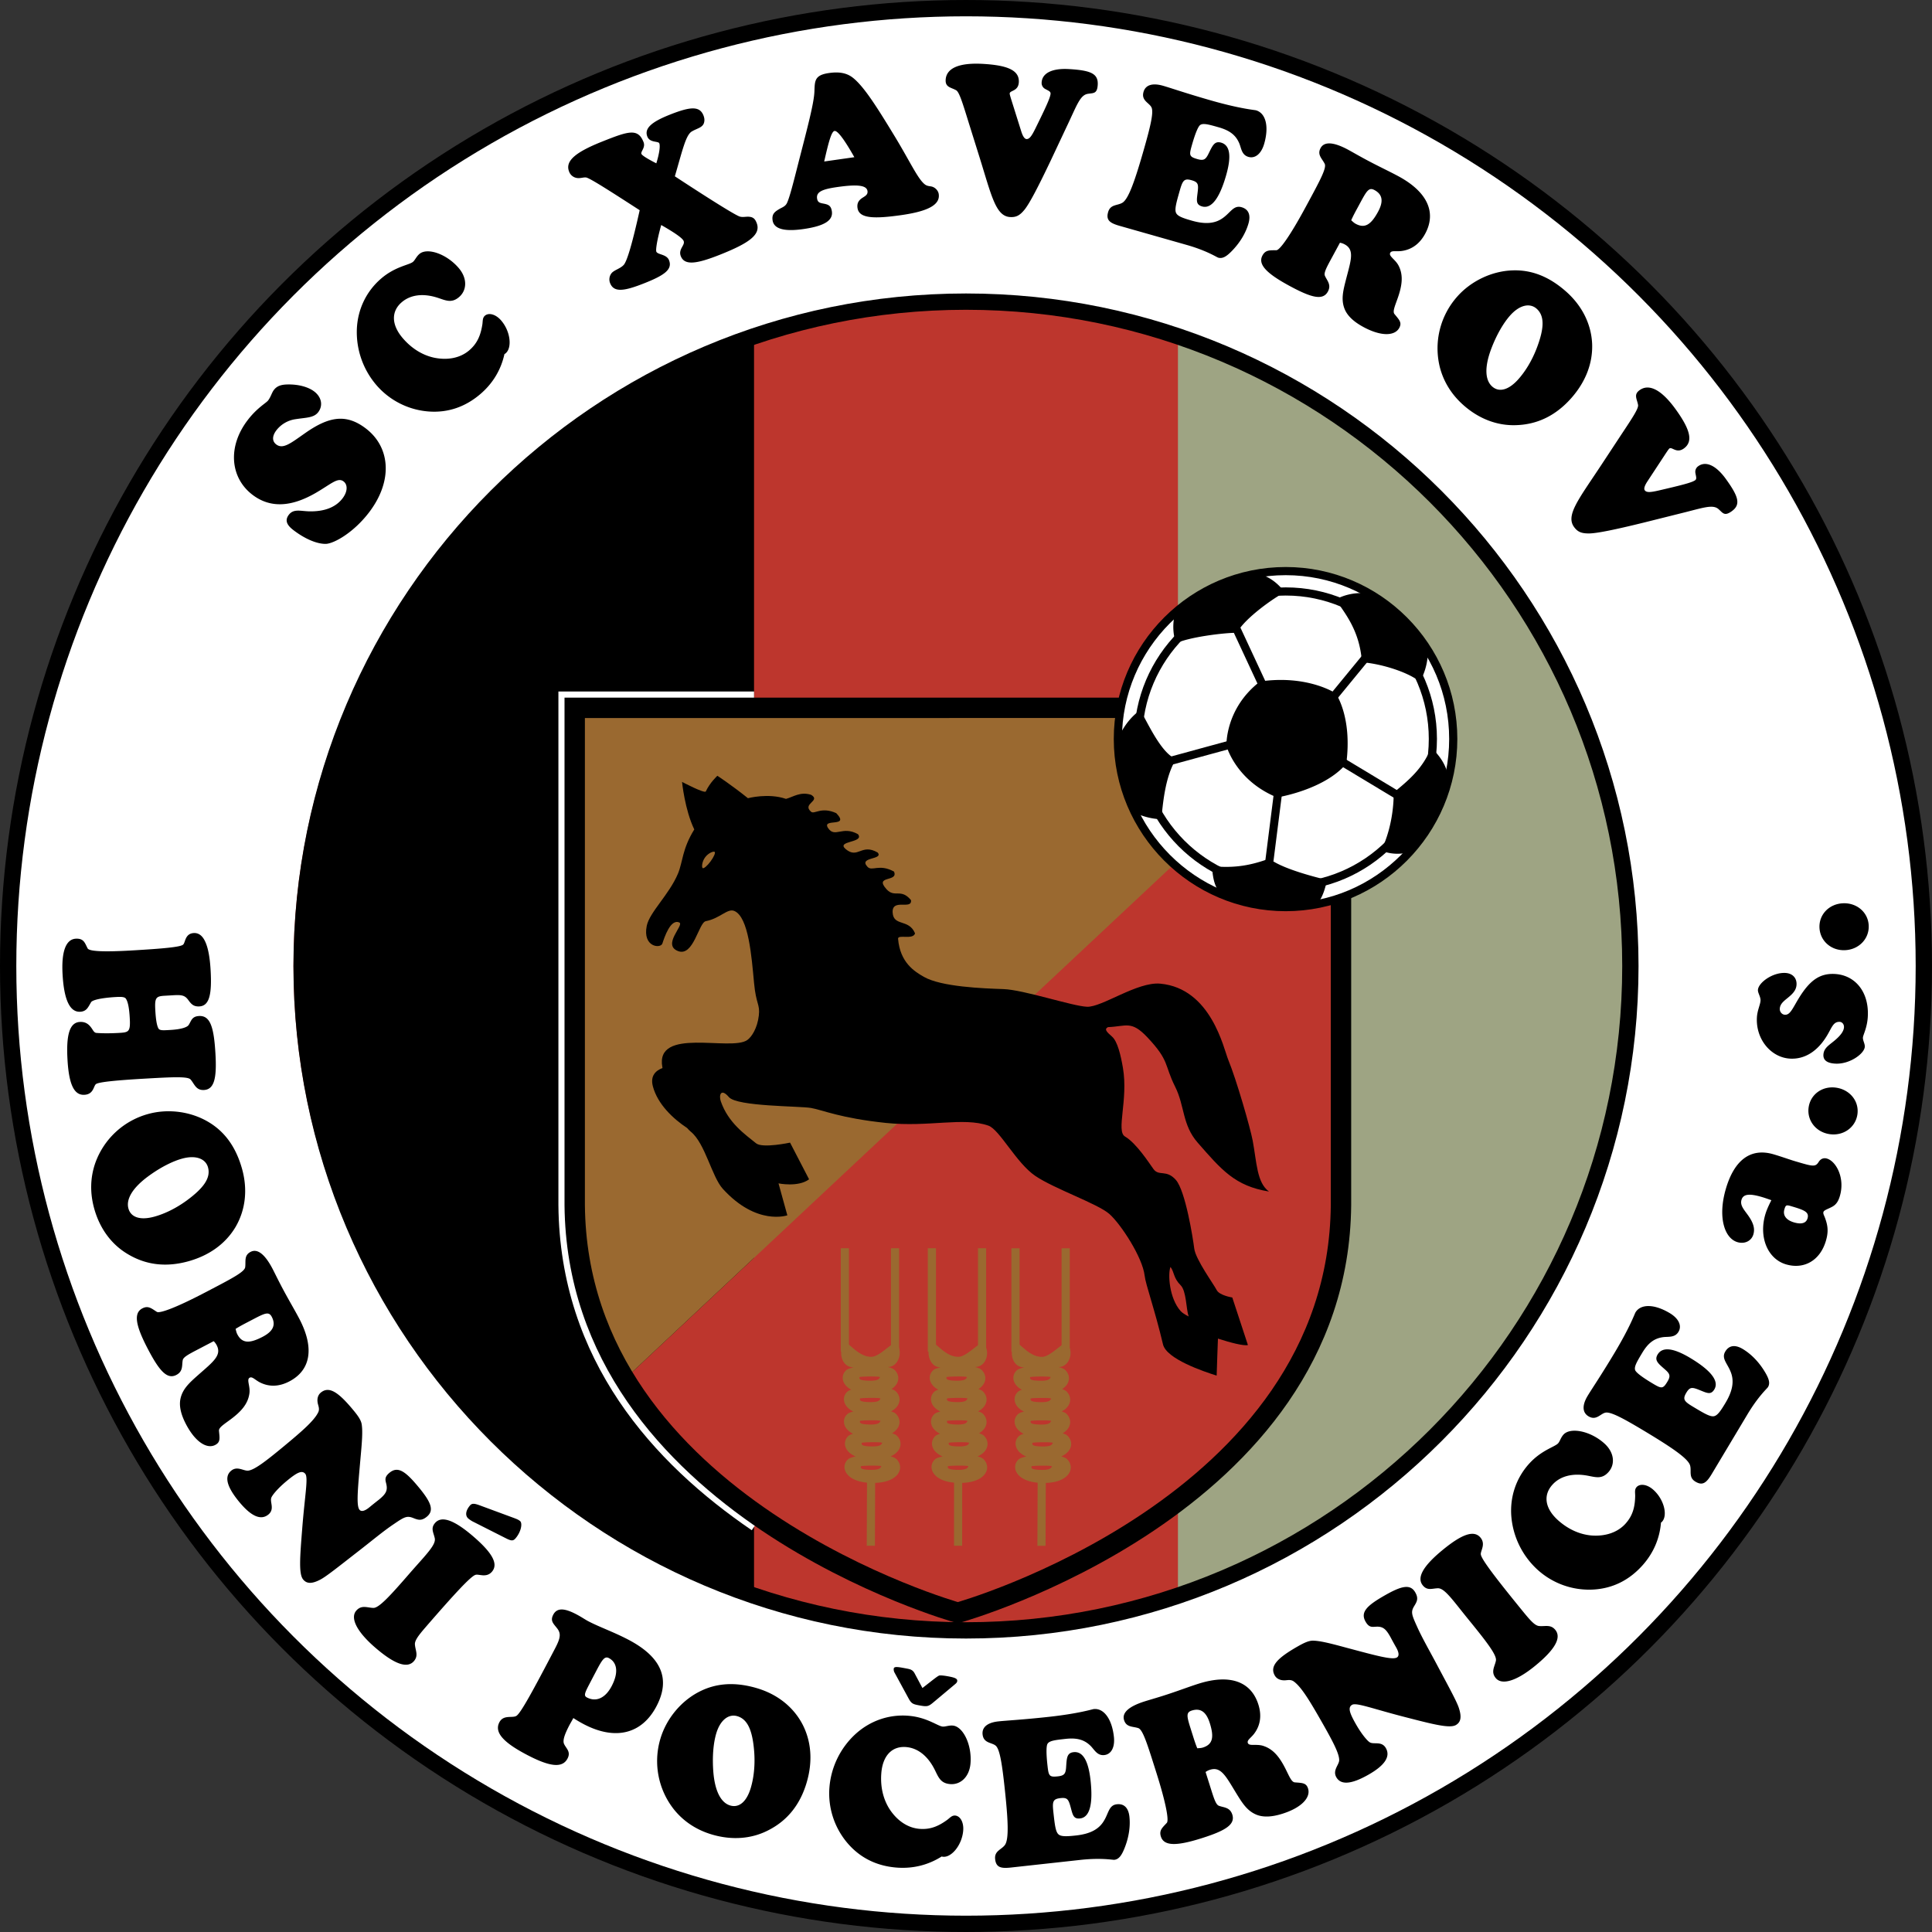 <?xml version="1.0" encoding="UTF-8"?> <svg xmlns="http://www.w3.org/2000/svg" width="2500" height="2500" viewBox="0 0 214.195 214.194"><rect x="0" y="0" width="214.195" height="214.194" fill="#333333" stroke="none"/><circle cx="107.097" cy="107.097" r="106.193" fill="#fff" stroke="#000" stroke-width="1.808"></circle><path d="M32.536 107.098c0-40.615 33.042-73.658 73.658-73.658s73.658 33.043 73.658 73.658-33.043 73.657-73.658 73.657-73.658-33.043-73.658-73.657z" fill="#bd362d"></path><path d="M33.439 107.098c0 32.399 21.036 59.959 50.159 69.792V37.305c-29.123 9.833-50.159 37.393-50.159 69.793z"></path><path d="M180.755 107.098c0-32.399-21.037-59.96-50.16-69.792V176.89c29.124-9.833 50.16-37.393 50.16-69.792z" fill="#9ea483"></path><path d="M69.257 152.893c11.509 18.821 36.937 25.907 36.937 25.907s42.176-11.749 42.478-45.188V78.475" fill="#bd362d"></path><g fill="#9a6930"><path d="M117.655 161.472c1.215-.542 1.391-1.603.701-2.292-.112-.113-.306-.202-.545-.273.969-.569 1.069-1.521.434-2.156-.111-.111-.303-.2-.538-.27 1.066-.561 1.196-1.557.538-2.215-.104-.105-.279-.189-.496-.257.903-.575.979-1.495.36-2.115-.146-.146-.418-.254-.764-.332 1.444-.009 1.724-2.161.833-2.607-.339-.169-1.706 1.437-2.611 1.473-1.413.057-2.473-1.529-2.812-1.473-.89.148-.856 2.655.818 2.644-.376.079-.67.178-.811.295-.636.529-.596 1.58.531 2.183a1.274 1.274 0 0 0-.395.189c-.653.545-.592 1.638.628 2.231-.288.072-.512.157-.628.254-.647.54-.593 1.618.595 2.215-.215.062-.387.133-.484.214-.678.565-.592 1.726.77 2.3-.379.08-.678.18-.819.296-.904.754-.452 2.562 2.562 2.636 3.012.076 3.765-1.656 2.786-2.636-.13-.13-.362-.228-.653-.304zm-1.126-6.416c-.08.156-.127.418-1.196.396-1.017-.021-1.129-.169-1.063-.396.022-.078 2.259-.114 2.259 0 .014-.029 0 .282 0 0zm-2.315-2.373c.023-.078 2.259-.113 2.259 0 .014-.028 0 .283 0 0-.079.156-.127.418-1.197.395-1.016-.02-1.129-.169-1.062-.395zm.056 4.858c.023-.078 2.26-.113 2.26 0 .014-.028 0 .283 0 0-.08.156-.127.418-1.196.395-1.018-.021-1.13-.169-1.064-.395zm2.352 5.025c-.08.157-.127.418-1.196.396-1.017-.021-1.13-.169-1.063-.396.022-.077 2.259-.112 2.259 0 .014-.028 0 .283 0 0zm.099-2.596c-.08.156-.126.418-1.196.396-1.017-.021-1.13-.169-1.063-.396.022-.078 2.259-.113 2.259 0 .014-.029 0 .282 0 0zM108.385 161.467c1.215-.541 1.391-1.604.701-2.293-.112-.112-.306-.2-.545-.272.97-.57 1.07-1.521.434-2.157-.111-.111-.301-.199-.538-.271 1.067-.56 1.196-1.557.538-2.215-.105-.104-.28-.189-.496-.258.903-.574.98-1.494.36-2.115-.146-.145-.418-.253-.764-.33 1.508-.006 1.724-2.162.833-2.608-.339-.17-1.707 1.437-2.612 1.473-1.412.057-2.472-1.529-2.811-1.473-.89.148-.737 2.659.818 2.644-.377.079-.672.177-.812.294-.636.53-.596 1.58.531 2.183-.176.057-.312.12-.395.189-.653.545-.592 1.638.628 2.232-.288.071-.511.156-.628.253-.647.54-.593 1.619.596 2.215-.216.064-.389.135-.484.214-.68.566-.592 1.727.769 2.302-.379.079-.678.178-.818.295-.903.753-.452 2.561 2.561 2.637 3.012.075 3.766-1.658 2.786-2.637-.13-.126-.361-.227-.652-.302zm-1.127-6.417c-.079.157-.126.418-1.196.396-1.017-.021-1.13-.169-1.063-.396.023-.076 2.259-.112 2.259 0 .014-.028 0 .283 0 0zm-2.315-2.372c.023-.077 2.26-.113 2.26 0 .014-.028 0 .283 0 0-.08.157-.127.418-1.196.396-1.017-.022-1.13-.17-1.064-.396zm.056 4.857c.023-.076 2.259-.112 2.259 0 .014-.027 0 .283 0 0-.079.157-.126.418-1.196.396-1.016-.021-1.129-.169-1.063-.396zm2.352 5.027c-.079.156-.126.417-1.196.396-1.017-.022-1.13-.169-1.063-.396.022-.078 2.259-.113 2.259 0 .014-.029 0 .282 0 0zm.099-2.598c-.079.157-.126.418-1.196.396-1.017-.021-1.13-.169-1.063-.396.022-.076 2.259-.112 2.259 0 .014-.027 0 .283 0 0zM98.737 161.467c1.215-.541 1.39-1.604.7-2.293-.112-.112-.306-.2-.546-.272.97-.57 1.071-1.521.435-2.157-.111-.111-.302-.199-.538-.271 1.067-.56 1.196-1.557.538-2.215-.105-.104-.28-.189-.496-.258.902-.574.98-1.494.36-2.115-.146-.145-.418-.253-.764-.33 1.384-.006 1.724-2.162.833-2.608-.339-.17-1.707 1.437-2.611 1.473-1.413.057-2.473-1.529-2.812-1.473-.891.148-.86 2.659.818 2.644-.376.079-.671.177-.812.294-.636.53-.596 1.58.531 2.183-.175.057-.312.12-.395.189-.654.545-.592 1.638.627 2.232-.287.071-.511.156-.627.253-.647.54-.593 1.619.595 2.215-.216.064-.388.135-.483.214-.68.566-.592 1.727.77 2.302-.381.079-.679.178-.819.295-.904.753-.452 2.561 2.561 2.637 3.012.075 3.766-1.658 2.786-2.637-.129-.126-.361-.227-.651-.302zm-1.127-6.417c-.079.157-.126.418-1.196.396-1.017-.021-1.13-.169-1.063-.396.022-.076 2.259-.112 2.259 0 .014-.028 0 .283 0 0zm-2.315-2.372c.023-.077 2.259-.113 2.259 0 .014-.028 0 .283 0 0-.079.157-.126.418-1.196.396-1.016-.022-1.129-.17-1.063-.396zm.056 4.857c.022-.076 2.259-.112 2.259 0 .014-.027 0 .283 0 0-.079.157-.126.418-1.196.396-1.017-.021-1.13-.169-1.063-.396zm2.352 5.027c-.079.156-.126.417-1.196.396-1.017-.022-1.13-.169-1.063-.396.022-.078 2.259-.113 2.259 0 .015-.029 0 .282 0 0zm.099-2.598c-.079.157-.126.418-1.196.396-1.017-.021-1.129-.169-1.063-.396.022-.076 2.259-.112 2.259 0 .015-.027 0 .283 0 0z"></path></g><g fill="none" stroke="#9a6930" stroke-width=".904"><path d="M112.584 149.857V138.39M118.148 149.859v-11.467M115.466 171.378l.028-7.512"></path><g><path d="M103.315 149.853v-11.467M108.879 149.854v-11.467M106.221 171.374l.003-7.513"></path></g><g><path d="M93.667 149.853v-11.467M99.23 149.854v-11.467M96.547 171.374l.029-7.513"></path></g></g><path d="M148.671 78.475l-84.955.003v55.13c.068 7.475 2.228 13.866 5.541 19.285" fill="#9a6930"></path><path d="M134.888 143.022c-.301-.602-2.334-3.389-2.485-4.595-.15-1.204-.979-6.4-2.033-7.606-1.054-1.206-1.882-.376-2.485-1.206-.477-.655-1.882-2.862-3.163-3.616-1.01-.593.377-4.066-.226-7.606-.24-1.409-.602-2.937-1.205-3.465-.603-.526-.904-.828-.452-1.054 2.034-.076 2.574-.772 4.368 1.13 2.485 2.636 1.842 3.006 3.088 5.499 1.055 2.107.767 4.211 2.486 6.175 2.636 3.013 4.141 4.82 7.908 5.422-1.356-.978-1.356-3.237-1.808-5.648-.268-1.423-1.808-6.778-2.711-8.962-.504-1.218-1.883-7.908-7.532-8.436-2.554-.238-6.477 2.637-8.133 2.561-1.658-.076-7.004-1.883-9.264-1.958-2.26-.076-6.872-.247-8.812-1.356-1.055-.603-2.636-1.582-2.863-4.218-.045-.53 1.657.151 1.883-.602-.678-1.657-2.409-.727-2.486-2.335-.075-1.582 2.185-.226 2.034-1.355-1.13-1.356-1.801-.198-2.711-1.205-1.431-1.582 1.355-.753.829-1.958-1.657-.904-2.429.018-2.938-.527-1.054-1.129 1.808-.753 1.13-1.582-1.807-1.055-2.184.753-3.54-.377-1.148-.957 2.109-.678 1.356-1.656-1.732-.979-2.561.452-3.313-.678-.771-1.156 2.485 0 .903-1.657-1.658-.753-2.425.159-2.787-.151-1.054-.904 1.129-1.205 0-1.883-1.205-.376-1.958.226-2.786.452-1.958-.678-4.218-.076-4.218-.076-1.883-1.506-3.39-2.485-3.39-2.485s-.828.753-1.28 1.732c-.127.273-2.636-1.055-2.636-1.055s.301 3.088 1.356 5.272c-1.356 2.184-1.266 3.604-1.808 4.896-.979 2.335-3.164 4.293-3.464 5.8-.473 2.364 1.54 2.533 1.732 1.958.226-.678.904-2.787 1.883-2.335.58.268-1.939 2.464-.151 3.163 1.732.678 2.291-3.162 3.088-3.314 1.582-.301 2.402-1.456 3.163-1.129 1.582.678 1.91 5.055 2.184 7.983.226 2.411.678 2.334.528 3.616-.166 1.409-.801 2.375-1.281 2.711-1.834 1.283-10.242-1.507-9.414 3.012l.018.09c-.713.266-1.384.828-1.072 2.019.52 1.988 2.258 3.616 3.797 4.629.137.156.276.301.419.417 1.581 1.28 2.32 4.983 3.54 6.327 3.766 4.141 7.155 2.937 7.155 2.937l-.979-3.541s2.184.452 3.389-.451l-2.109-4.067s-3.052.656-3.766.076c-1.205-.98-3.087-2.259-3.916-4.669-.221-.646 0-1.507.904-.452.904 1.054 7.833.978 9.113 1.204 1.281.226 3.239 1.129 8.285 1.657 4.757.497 8.586-.678 11.372.302 1.241.436 3.088 4.141 5.197 5.572 2.109 1.432 6.929 3.087 8.209 4.217 1.28 1.13 3.69 4.821 3.916 6.854.108.976 1.129 3.765 2.033 7.606.383 1.628 4.519 3.013 5.95 3.465 0 0 .139-4.318.149-4.103 1.418.464 2.888.83 3.316.713l-1.733-5.273c.001.003-1.429-.222-1.731-.825zM78.779 95.499c-.367.497-.76.829-.878.742-.118-.087-.091-.697.275-1.194.368-.497.935-.693 1.053-.606.118.087-.083.561-.45 1.058zm52.118 49.858c-1.281-1.431-1.432-4.143-1.13-4.896.452.604.301 1.206 1.13 2.034.641.642.602 2.637.884 3.458-.385-.198-.708-.4-.884-.596z"></path><path d="M83.599 169.277c-10.774-7.348-21.085-18.627-21.238-35.66V77.119h21.238" fill="none" stroke="#fff" stroke-width=".904"></path><path d="M63.716 78.475v55.13c.302 33.439 42.478 45.191 42.478 45.191s42.176-11.749 42.478-45.188V78.472l-84.956.003z" fill="none" stroke="#000" stroke-width="2.259"></path><path d="M142.542 63.315c10.229 0 18.575 8.346 18.575 18.609 0 10.265-8.346 18.646-18.575 18.646-10.264 0-18.609-8.381-18.609-18.646 0-10.263 8.346-18.609 18.609-18.609z" fill="#fff" stroke="#000" stroke-width=".904"></path><g fill="none" stroke="#000" stroke-width=".904"><path d="M142.542 65.573c8.998 0 16.316 7.335 16.316 16.351 0 9.037-7.319 16.387-16.316 16.387-9.016 0-16.352-7.351-16.352-16.387.001-9.015 7.336-16.351 16.352-16.351zM136.328 82.564l-6.499 1.776M148.83 84.482l6.25 3.765M136.967 69.459l3.09 6.642M151.528 72.762l-4.227 5.15M141.726 87.607l-.994 7.85"></path></g><path d="M130.288 67.915c2.344-2.06 5.586-3.71 8.818-4.349 2.108.226 3.328 2.112 3.328 2.112-.995.461-4.439 2.84-5.292 4.475-1.527 0-5.398.497-6.748 1.171.001.001-.627-1.431-.106-3.409zM135.319 99.057c-1.033-1.073-.842-3.018-1.019-3.037 2.65.276 4.475-.119 6.429-.829 1.563 1.278 6.384 2.36 6.384 2.36s-.341 2.067-1.2 2.718c-1.101.213-2.272.32-3.41.32a18.03 18.03 0 0 1-7.6-1.67l.416.138zM160.583 86.241a18.328 18.328 0 0 1-4.369 8.24s-1.518.492-3.077-.191c1.505-3.137 1.372-6.415 1.372-6.415 1.492-1.243 3.318-2.67 4.199-5.129-.099.275 1.562 1.305 1.875 3.495zM125.778 90.077a18.18 18.18 0 0 1-1.883-8.062c1.014-2.388 2.515-3.267 2.515-3.267.683 1.03 2.279 4.794 3.984 5.398-1.279 2.025-1.472 5.186-1.649 6.676 0 0-1.426.027-2.967-.745zM151.739 65.82s-1.788-.372-3.659.639c.967 1.475 2.673 3.396 2.913 6.961 2.144.166 5.101 1.083 6.435 2.167 1.034-1.929.853-3.507.853-3.507-1.527-2.166-4.233-4.91-6.542-6.26zM148.081 76.865s-3.1-2.078-8.381-1.313c-3.908 3.001-3.729 7.138-3.729 7.138s1.027 3.847 5.611 5.718c0 0 5.207-.817 7.672-3.729.697-5.222-1.173-7.814-1.173-7.814z"></path><path d="M33.439 107.098c0-40.615 33.042-73.658 73.658-73.658 40.615 0 73.658 33.043 73.658 73.658s-33.043 73.657-73.658 73.657c-40.616 0-73.658-33.043-73.658-73.657z" fill="none" stroke="#000" stroke-width="1.808"></path><g><path d="M9.717 105.146c.176.331 1.788.407 4.862.229 3.517-.203 5.428-.377 5.725-.65.256-.228.197-1.224 1.177-1.281 1.091-.063 1.706 1.305 1.867 4.083.156 2.693-.126 3.985-1.24 4.05-.623.035-.884-.226-1.223-.696-.413-.572-.772-.593-1.796-.535l-.869.052c-.957.055-1.079.254-.999 1.653.057.975.162 1.628.337 1.958.125.228.438.23 1.061.194l.29-.016c1.113-.065 1.815-.275 2.001-.542.289-.421.324-.956 1.148-1.002 1.269-.074 1.66 1.265 1.83 4.213.154 2.671-.131 3.921-1.267 3.988-.913.053-1.066-.683-1.497-1.169-.31-.344-1.959-.27-5.098-.088-3.295.19-5.115.381-5.394.609-.277.229-.247 1.121-1.271 1.181-1.157.067-1.721-1.178-1.876-3.871-.161-2.777.229-4.14 1.364-4.206.557-.032.949.179 1.291.67.193.266.274.495.522.544.135.013 1.033.089 2.546.001 1.068-.062 1.268-.115 1.177-1.664-.061-1.061-.19-1.754-.412-2.104-.125-.226-.505-.248-1.128-.21-1.67.096-2.594.341-2.738.562-.327.529-.477 1.027-1.211 1.07-1.136.065-1.795-1.279-1.958-4.12-.15-2.587.376-3.916 1.467-3.979.912-.05 1.012.519 1.312 1.076zM20.178 128.457c1.525-.424 2.615 0 2.882.961.325 1.167-.473 2.292-2.356 3.676-1.27.926-2.523 1.496-3.576 1.788-1.568.437-2.614.088-2.888-.895-.284-1.022.436-2.26 2.122-3.521 1.419-1.056 2.784-1.722 3.816-2.009zm-3.762-4.95a8.642 8.642 0 0 0-5.889 5.54c-.517 1.555-.562 3.221-.084 4.939.62 2.231 1.919 3.986 3.72 5.05 2.029 1.222 4.276 1.478 6.726.797 2.342-.652 4.129-1.965 5.218-3.789 1.1-1.871 1.375-4.131.732-6.443-.667-2.394-1.889-4.125-3.744-5.218-1.97-1.172-4.488-1.486-6.679-.876zM26.122 147.326c.455-.284.85-.49 1.206-.677l.889-.464c1.227-.64 1.611-.769 1.917-.186.471.904.134 1.608-1.013 2.206-1.442.753-2.272.755-2.812-.281-.079-.151-.129-.341-.187-.598zm-2.433 1.366c.148.138.257.298.335.449.58 1.11-.38 1.827-1.982 3.238-.98.871-1.761 1.542-2.021 2.636-.189.793.006 1.746.596 2.875 1.042 1.995 2.333 2.783 3.243 2.308.593-.31.495-.738.418-1.56-.039-.364.515-.701 1.276-1.266 1.197-.888 1.92-1.721 2.09-2.84.14-.84-.352-1.589.043-1.795.276-.145.571.228 1.094.507 1.036.537 2.151.507 3.298-.093 2.353-1.228 2.812-3.672 1.112-6.929-.541-1.036-1.259-2.218-2.006-3.648-.433-.829-.737-1.461-.962-1.895-.866-1.655-1.693-2.279-2.444-1.886-.751.393-.506 1.055-.597 1.702-.069.492-1.345 1.182-3.777 2.451l-.731.382c-3.183 1.661-4.981 2.312-5.287 2.113-.601-.382-.956-.724-1.608-.383-1.008.527-.725 1.937.603 4.479 1.278 2.447 2.144 3.432 3.172 2.896.771-.402.595-1.078.705-1.637.059-.32.583-.616 1.513-1.102l1.917-1.002zM35.294 156.548c.17-.389-.035-.742-.077-1.039-.082-.484.058-.874.35-1.116.928-.768 1.984-.016 3.622 1.965.488.589.819 1.059.905 1.513.137.795.035 2.037-.121 3.737-.302 3.448-.494 5.316-.115 5.774.203.245.586.147 1.102-.278.603-.498.977-.78 1.08-.865.739-.612.953-.982.791-1.703-.103-.438-.25-.758.351-1.255.945-.782 1.797-.137 3.246 1.614 1.354 1.637 1.74 2.558.897 3.255-.602.497-.973.363-1.535.138-.68-.263-.962-.113-2.108.67-1.212.81-2.487 1.892-3.987 3.051-2.22 1.726-3.574 2.818-4.231 3.142-.875.447-1.448.454-1.854-.038-.501-.605-.357-2.461-.105-5.619.288-3.71.692-5.671.34-6.097-.366-.441-.945-.127-2.045.782-1.082.896-1.669 1.656-1.729 1.899-.15.481.394 1.244-.31 1.828-.825.682-1.9.221-3.228-1.382-1.381-1.669-1.693-2.816-.903-3.471.67-.554 1.359.034 1.875-.007.69-.075 1.899-.992 3.859-2.613 2.111-1.746 3.493-2.944 3.93-3.885zM51.921 168.355c-.401-.348-.259-.933.193-1.456.263-.303.607-.182 1.329.088l3.556 1.314c.251.099.471.171.663.337.289.25.103 1.211-.511 1.918-.248.286-.448.291-1 .019l-3.595-1.818a2.896 2.896 0 0 1-.635-.402zm-10.529 9.909c.602.02 1.804-1.27 3.979-3.781.628-.723 1.17-1.317 1.609-1.822.848-.977 1.31-1.609 1.226-2.095-.123-.637-.499-1.111.027-1.718.73-.843 2.14-.329 4.29 1.535 2.054 1.781 2.758 3.011 2.014 3.871-.613.708-1.437.23-1.816.344-.517.142-2.319 2.092-5.503 5.765-.803.926-1.253 1.511-1.217 1.955.046.66.427 1.226-.114 1.849-.73.844-2.155.346-4.321-1.532-2.085-1.808-2.74-3.291-2.069-4.065.584-.674 1.232-.32 1.895-.306zM65.801 185.83l.29-.552c.651-1.245.937-1.7 1.407-1.455.922.483 1.111 1.588.316 3.11-.713 1.363-1.746 1.779-2.743 1.258-.357-.187-.271-.445.256-1.453l.474-.908zm-2.236 4.644c.394.256.778.482 1.155.68 3.539 1.85 6.465 1.065 8.067-1.998 1.581-3.024.549-5.45-3.14-7.379-1.619-.846-3.181-1.387-4.424-2.036-.339-.177-.759-.474-1.342-.778-1.336-.699-2.142-.718-2.544.054-.382.731.067 1.017.487 1.588.401.562.266 1.095-.281 2.144-2.449 4.683-3.82 7.212-4.3 7.489-.452.268-1.424-.166-1.878.704-.589 1.126.452 2.25 3.088 3.627 2.484 1.3 3.897 1.485 4.465.397.403-.77-.16-1.115-.39-1.638-.158-.385.068-1.046.605-2.074.124-.236.277-.483.432-.78zM79.4 192.207c.445-1.52 1.381-2.221 2.339-1.94 1.163.339 1.696 1.613 1.876 3.942.117 1.567-.063 2.934-.37 3.982-.458 1.562-1.307 2.267-2.285 1.979-1.019-.298-1.688-1.564-1.87-3.662-.146-1.762.01-3.273.31-4.301zm-6.189.579a8.641 8.641 0 0 0 1.594 7.928c1.048 1.258 2.438 2.178 4.15 2.68 2.222.651 4.398.476 6.252-.492 2.109-1.078 3.513-2.851 4.229-5.291.684-2.332.513-4.544-.461-6.433-1.007-1.922-2.781-3.348-5.083-4.023-2.385-.699-4.501-.575-6.41.422-2.036 1.054-3.631 3.027-4.271 5.209zM99.385 207.051c-2.201-.177-4.025-1.082-5.409-2.692a8.497 8.497 0 0 1-2.017-6.224 9.022 9.022 0 0 1 2.855-5.857c1.633-1.502 3.736-2.229 5.896-2.057 2.074.167 3.252 1.155 3.803 1.199.297.024.673-.148 1.116-.112 1.123.089 2.135 2.095 1.968 4.185-.121 1.511-1.108 2.395-2.252 2.304-1.122-.091-1.318-.822-1.761-1.685-.775-1.495-1.881-2.321-3.129-2.421-1.546-.124-2.59.935-2.746 2.891-.119 1.489.198 2.857.897 3.964.854 1.321 2.048 2.11 3.339 2.213 1.186.095 2.089-.28 3.084-1.007.295-.222.508-.496.869-.467.55.044.964.727.89 1.66-.128 1.6-1.283 2.984-2.214 2.91a.448.448 0 0 1-.167-.036c-1.505.954-3.201 1.377-5.022 1.232zM112.098 207.045c-1.119.124-1.667.003-1.769-.926-.1-.909.676-1.04 1.069-1.554.485-.637.375-2.801-.042-6.592-.282-2.571-.531-4.047-.957-4.427-.426-.379-1.353-.256-1.462-1.253-.085-.775.497-1.311 1.742-1.447.845-.094 2.735-.189 5.627-.507 3.315-.366 4.779-.84 4.949-.859 1.097-.121 2.018 1.057 2.24 3.074.131 1.197-.321 1.942-1.06 2.024-.823.09-1.118-.64-1.57-1.062-.716-.683-1.547-.861-2.73-.732-1.118.123-1.773.195-1.992.534-.148.217-.166 1.027-.014 2.401.129 1.175.188 1.325 1.16 1.219.696-.077.844-.295.902-.93.077-1.04.052-1.665.833-1.751 1.013-.111 1.639.919 1.881 3.114.295 2.681-.104 4.116-1.159 4.233-.718.079-.809-.36-1.025-1.167-.253-.937-.365-1.17-1.146-1.086-.865.096-.918.394-.786 1.591.144 1.308.231 2.106.543 2.408.287.282.904.259 1.959.144 1.521-.167 2.535-.66 3.11-1.643.524-.866.538-1.72 1.424-1.817.781-.086 1.28.376 1.391 1.374.111 1.019-.039 2.18-.486 3.351-.365.959-.683 1.376-1.189 1.432-.189.021-1.437-.247-3.801.014l-7.642.84zM132.737 193.825c-.203-.499-.337-.924-.458-1.306l-.302-.957c-.417-1.318-.477-1.72.15-1.918.972-.309 1.605.147 1.996 1.38.491 1.553.349 2.369-.765 2.721-.163.051-.358.067-.621.08zm.922 2.631a1.65 1.65 0 0 1 .5-.25c1.195-.377 1.733.691 2.844 2.514.688 1.117 1.213 2.003 2.245 2.448.749.324 1.72.298 2.935-.087 2.147-.678 3.146-1.813 2.837-2.792-.201-.638-.64-.615-1.463-.683-.365-.026-.6-.63-1.024-1.477-.667-1.333-1.361-2.19-2.434-2.553-.803-.284-1.626.071-1.761-.355-.094-.298.324-.524.689-.99.709-.926.873-2.03.482-3.264-.801-2.53-3.128-3.408-6.631-2.3-1.114.353-2.403.854-3.941 1.341-.892.281-1.567.471-2.031.618-1.782.564-2.539 1.271-2.284 2.079.256.809.951.682 1.571.883.473.154.931 1.53 1.757 4.146l.249.787c1.083 3.423 1.412 5.307 1.161 5.573-.48.526-.878.816-.656 1.519.343 1.084 1.78 1.05 4.514.185 2.632-.833 3.753-1.515 3.403-2.62-.262-.83-.958-.773-1.489-.979-.304-.114-.506-.681-.822-1.68l-.651-2.063zM143.406 186.395c-.354-.234-.738-.092-1.036-.102-.491-.003-.852-.208-1.04-.537-.597-1.046.326-1.958 2.558-3.231.665-.377 1.184-.624 1.646-.63.808.002 2.013.315 3.661.761 3.345.892 5.152 1.401 5.668 1.107.277-.158.248-.552-.084-1.133-.386-.678-.6-1.095-.666-1.211-.476-.833-.803-1.108-1.542-1.073-.45.026-.789.117-1.176-.562-.607-1.065.175-1.793 2.149-2.919 1.845-1.052 2.819-1.274 3.36-.325.387.678.192 1.02-.125 1.536-.377.624-.278.928.296 2.192.59 1.333 1.436 2.775 2.32 4.454 1.319 2.482 2.162 4.003 2.367 4.708.292.938.198 1.503-.354 1.82-.683.39-2.486-.071-5.554-.863-3.606-.921-5.468-1.656-5.948-1.382-.497.285-.287.909.419 2.148.697 1.221 1.344 1.929 1.573 2.03.45.231 1.294-.174 1.748.621.53.929-.108 1.909-1.917 2.941-1.882 1.073-3.065 1.184-3.573.292-.432-.754.266-1.333.314-1.848.045-.693-.65-2.042-1.91-4.25-1.36-2.384-2.302-3.952-3.154-4.544zM165.847 184.116c.123-.589-.943-1.995-3.043-4.568-.606-.743-1.098-1.378-1.521-1.896-.818-1.001-1.361-1.566-1.854-1.566-.649.011-1.18.301-1.688-.321-.705-.863.043-2.165 2.247-3.965 2.106-1.718 3.439-2.202 4.158-1.32.592.726-.019 1.455.028 1.848.052.533 1.665 2.643 4.738 6.409.776.95 1.273 1.493 1.718 1.534.658.068 1.281-.211 1.803.428.705.864-.028 2.182-2.249 3.995-2.14 1.747-3.711 2.137-4.36 1.342-.565-.693-.105-1.27.023-1.92zM182.099 173.544c-1.472 1.647-3.295 2.552-5.415 2.682a8.496 8.496 0 0 1-6.177-2.156 9.017 9.017 0 0 1-2.939-5.815c-.21-2.208.483-4.323 1.926-5.94 1.387-1.552 2.886-1.892 3.254-2.304.198-.221.288-.625.586-.957.749-.84 2.958-.435 4.521.962 1.132 1.01 1.238 2.33.474 3.186-.75.84-1.452.554-2.407.385-1.659-.286-2.986.095-3.82 1.03-1.034 1.156-.822 2.626.642 3.934 1.114.996 2.396 1.57 3.7 1.682 1.568.119 2.919-.354 3.782-1.321.792-.887 1.04-1.833 1.062-3.065.002-.369-.087-.705.152-.974.368-.413 1.162-.331 1.861.295 1.197 1.068 1.602 2.826.979 3.522a.443.443 0 0 1-.131.112c-.146 1.773-.834 3.38-2.05 4.742zM189.777 163.417c-.578.966-1.004 1.331-1.808.85-.785-.47-.419-1.167-.592-1.79-.214-.772-2.004-1.991-5.276-3.951-2.22-1.328-3.545-2.023-4.106-1.912-.56.11-1.02.923-1.882.408-.669-.401-.744-1.188-.1-2.263.436-.729 1.503-2.293 2.998-4.791 1.712-2.86 2.219-4.315 2.306-4.46.566-.948 2.061-.969 3.802.073 1.034.619 1.354 1.429.972 2.067-.424.711-1.184.504-1.793.61-.978.157-1.622.712-2.233 1.732-.578.966-.916 1.531-.779 1.91.084.249.719.752 1.906 1.462 1.014.607 1.17.65 1.671-.188.36-.601.275-.85-.195-1.28-.782-.691-1.296-1.048-.893-1.723.523-.874 1.723-.75 3.617.383 2.315 1.386 3.218 2.57 2.673 3.481-.371.62-.776.427-1.549.113-.899-.366-1.154-.418-1.557.256-.447.747-.242.969.791 1.586 1.13.677 1.818 1.089 2.247 1.024.399-.058.754-.565 1.298-1.475.786-1.312 1.006-2.419.57-3.47-.373-.941-1.045-1.467-.587-2.233.403-.674 1.073-.792 1.934-.278.88.527 1.714 1.348 2.377 2.412.544.871.684 1.375.422 1.812-.099.164-1.064.997-2.286 3.038l-3.948 6.597zM198.542 133.714c1.477.433 2.063.648 1.854 1.363-.155.529-.667.689-1.501.446-.878-.258-1.256-.79-1.066-1.442.139-.469.199-.519.713-.367zm-2.155-.654c-.325.635-.545 1.146-.671 1.575-.747 2.547.271 4.948 2.303 5.543 1.969.577 3.766-.402 4.417-2.623.298-1.019.214-1.685-.111-2.555-.09-.249-.22-.441-.167-.625.066-.225.49-.321.988-.595.444-.247.671-.623.838-1.193.579-1.978-.41-3.839-1.437-4.14-.363-.106-.701.016-.928.392-.344.541-.649.474-2.212.016l-.321-.094c-.706-.207-1.522-.512-2.464-.789-2.504-.734-4.333.589-5.282 3.83-.914 3.119-.167 5.485 1.29 5.911.812.238 1.552-.144 1.76-.856.198-.673-.011-1.309-.587-2.119-.461-.644-.908-1.106-.728-1.719.19-.651.884-.715 2.253-.313.321.094.658.214 1.059.354zM200.528 122.705c.241-1.445 1.591-2.361 3.109-2.108s2.521 1.561 2.28 3.006c-.24 1.446-1.617 2.379-3.135 2.126-1.517-.252-2.495-1.579-2.254-3.024zM207.077 112.73c-.076 1.251-.521 1.991-.541 2.308-.019.318.229.674.208 1.014-.046.763-1.682 1.963-3.285 1.868-.89-.053-1.339-.377-1.303-.993.041-.678.529-.99 1.068-1.426.774-.613 1.186-1.142 1.212-1.608.021-.339-.21-.587-.455-.602-.734-.044-.886.628-1.432 1.532-1.066 1.766-2.503 2.637-4.105 2.542-2.093-.123-3.804-2.141-3.66-4.579.047-.785.375-1.403.4-1.848.026-.424-.307-.848-.287-1.188.048-.805 1.636-1.966 3.061-1.881.779.046 1.262.565 1.218 1.307-.024.424-.224.773-.604 1.134-.568.54-1.211.843-1.252 1.521-.02.339.229.651.564.672.578.035.844-.674 1.513-1.782 1.189-1.951 2.292-2.843 4.05-2.738 2.229.133 3.793 1.992 3.63 4.747zM201.72 102.853c-.065-1.464 1.066-2.641 2.604-2.709 1.537-.068 2.79 1.003 2.854 2.468.064 1.464-1.088 2.663-2.625 2.731-1.538.067-2.769-1.027-2.833-2.49zM36.153 60.296c-.867.031-2.2-.431-3.649-1.545-.761-.584-.92-1.109-.48-1.682.53-.69 1.292-.4 2.26-.379 1.687.037 2.934-.451 3.684-1.428.595-.775.586-1.531.126-1.885-.636-.489-1.346.251-3.029 1.235-2.811 1.644-5.148 1.722-7.093.228-2.44-1.875-2.776-5.319-.499-8.283 1.035-1.347 2.028-1.871 2.248-2.157.31-.404.41-.864.643-1.167.336-.438.794-.595 1.508-.609 1.288-.028 2.351.307 2.971.783.831.638.978 1.581.436 2.289-.493.64-1.325.589-2.51.777a3.265 3.265 0 0 0-2.114 1.215c-.504.657-.493 1.229-.033 1.581.76.584 1.641-.159 3.212-1.254 2.624-1.841 4.547-2.185 6.741-.5 2.723 2.092 2.996 5.837.317 9.323-1.723 2.24-3.859 3.411-4.739 3.458zM53.263 43.682c-1.677 1.438-3.605 2.092-5.723 1.939a8.489 8.489 0 0 1-5.835-2.957 9.019 9.019 0 0 1-2.143-6.153c.085-2.217 1.053-4.222 2.697-5.631 1.58-1.355 3.112-1.493 3.531-1.853.226-.193.369-.581.708-.871.854-.733 2.989-.037 4.354 1.555.987 1.15.918 2.473.048 3.22-.855.733-1.513.357-2.437.062-1.606-.503-2.972-.301-3.923.514-1.178 1.009-1.163 2.495.114 3.984.973 1.135 2.166 1.874 3.445 2.158 1.539.325 2.94.035 3.923-.808.903-.775 1.273-1.68 1.461-2.898.05-.366.006-.71.28-.945.419-.359 1.195-.172 1.804.538 1.045 1.219 1.213 3.014.504 3.622a.443.443 0 0 1-.144.094c-.382 1.739-1.277 3.241-2.664 4.43zM65.002 19.681c-.275-.059-.681.126-1.08.045a1.097 1.097 0 0 1-.828-.703c-.478-1.202.779-2.181 3.72-3.349 2.862-1.137 3.914-1.482 4.531.072.247.622-.339 1.046-.231 1.315.065.166.618.522 1.65 1.048.368-1.202.437-1.949.33-2.219-.106-.269-1.045-.041-1.325-.746-.362-.912.473-1.628 2.487-2.428 2.23-.885 3.304-1 3.732.078.124.311.143.591.047.869-.187.506-.777.573-1.348.919-.661.407-1.023 2.086-1.868 4.965 4.171 2.734 6.562 4.209 7.133 4.438.356.146.758.01 1.093.046.449.038.658.218.839.674.51 1.286-.802 2.238-4.059 3.532-2.586 1.026-3.925 1.223-4.345.166-.312-.788.503-1.208.314-1.684-.124-.311-.95-.895-2.487-1.772-.49 1.755-.616 2.764-.542 2.951.14.352 1.136.269 1.407.953.403 1.016-.504 1.664-2.715 2.542-2.25.894-3.395 1.061-3.814.004a1.114 1.114 0 0 1 .14-1.087c.284-.377.985-.511 1.38-.956.386-.466.962-2.47 1.757-6.049-3.538-2.29-5.492-3.529-5.918-3.624zM91.376 17.904c.499-2.211.812-3.336 1.148-3.385.336-.048 1.076.928 2.195 2.909l-3.343.476zm-5.723 6.513c.135.95 1.256 1.286 3.4.98 2.271-.323 3.323-.924 3.174-1.961-.091-.641-.386-.756-.916-.861-.418-.076-.662-.131-.725-.572-.107-.751.625-1.035 2.244-1.266 2.188-.312 3.251-.215 3.346.447.066.464-.366.593-.695.842-.347.275-.474.585-.412 1.027.164 1.148 1.722 1.242 4.854.795 2.944-.419 4.322-1.134 4.152-2.327-.05-.353-.335-.695-.717-.821-.247-.077-.542-.035-.832-.264-.774-.61-1.621-2.494-3.277-5.232-1.99-3.275-3.405-5.529-4.644-6.546-.704-.576-1.562-.724-2.697-.562-1.62.23-1.57.877-1.617 2.055-.052 1.291-.736 3.866-1.772 7.888-.59 2.337-.978 3.833-1.256 4.437-.146.336-.406.463-.727.621-.573.33-.989.57-.883 1.32zM107.404 13.621c-.677-2.186-1.049-3.415-1.398-3.615-.576-.326-1.214-.319-1.163-1.165.078-1.291 1.499-1.92 4.191-1.757 2.734.166 3.998.733 3.919 2.047-.061 1.001-.99.878-1.011 1.234-.007.111.119.499.333 1.182l.945 3.007c.179.569.374.849.586.861.34.021.598-.388.985-1.168 1.043-2.126 1.652-3.386 1.681-3.853.016-.268-.236-.328-.627-.552a.745.745 0 0 1-.36-.714c.059-.979 1.096-1.587 3.046-1.469 2.375.143 3.247.487 3.17 1.756-.061 1.001-.479.887-1.081.985-.879.125-1.225 1.266-2.346 3.611l-1.758 3.736c-1.414 2.975-2.376 4.816-2.928 5.497-.506.618-.904.861-1.603.819-1.59-.096-2.05-2.336-3.369-6.571l-1.212-3.871zM124.141 25.043c-1.082-.308-1.544-.625-1.288-1.525.25-.879 1.018-.708 1.576-1.036.689-.407 1.404-2.452 2.447-6.12.708-2.489 1.036-3.948.784-4.46-.251-.513-1.157-.747-.882-1.712.213-.75.954-1.027 2.159-.684.818.232 2.605.856 5.404 1.653 3.206.913 4.743 1.024 4.906 1.071 1.062.303 1.469 1.74.915 3.691-.33 1.159-1.03 1.678-1.745 1.475-.796-.227-.793-1.014-1.054-1.575-.405-.904-1.108-1.382-2.252-1.708-1.082-.308-1.716-.488-2.046-.257-.219.146-.541.89-.919 2.219-.323 1.137-.325 1.298.615 1.566.673.191.892.045 1.185-.521.465-.934.677-1.523 1.432-1.308.98.279 1.172 1.469.567 3.592-.738 2.596-1.647 3.774-2.668 3.484-.695-.198-.613-.639-.511-1.467.12-.963.105-1.222-.651-1.437-.837-.238-.998.017-1.328 1.175-.36 1.266-.58 2.038-.405 2.435.16.37.74.582 1.761.872 1.471.419 2.595.345 3.5-.348.812-.604 1.145-1.39 2.003-1.146.756.215 1.045.831.77 1.796-.281.987-.857 2.005-1.714 2.92-.7.751-1.15 1.017-1.641.878-.184-.052-1.238-.77-3.526-1.42l-7.394-2.103zM149.806 24.417c.218-.49.43-.883.622-1.236l.477-.882c.658-1.216.905-1.539 1.484-1.226.896.485 1.011 1.257.396 2.395-.775 1.431-1.461 1.896-2.489 1.341-.15-.081-.297-.211-.49-.392zm-1.251 2.493c.2.032.379.103.528.184 1.103.597.708 1.727.169 3.793-.325 1.27-.597 2.263-.2 3.315.287.764.981 1.444 2.102 2.05 1.98 1.071 3.491 1.001 3.979.099.318-.588-.001-.888-.526-1.527-.235-.279.035-.869.35-1.763.495-1.405.628-2.5.144-3.522-.354-.774-1.181-1.121-.968-1.513.148-.274.602-.131 1.19-.192 1.159-.134 2.066-.784 2.682-1.921 1.263-2.334.277-4.618-2.954-6.366-1.027-.556-2.284-1.135-3.704-1.902-.823-.445-1.428-.798-1.858-1.031-1.643-.89-2.678-.942-3.081-.197-.403.746.17 1.158.457 1.744.217.447-.455 1.731-1.76 4.144l-.393.726c-1.708 3.157-2.835 4.703-3.199 4.709-.711.02-1.197-.065-1.547.583-.541 1 .482 2.01 3.003 3.375 2.428 1.314 3.697 1.646 4.25.626.414-.766-.109-1.226-.332-1.752-.129-.298.139-.837.638-1.759l1.03-1.903zM167.417 34.983c1.051-1.185 2.196-1.42 2.943-.758.905.804.846 2.182.016 4.367-.563 1.467-1.307 2.626-2.033 3.443-1.08 1.218-2.147 1.494-2.91.816-.794-.705-.86-2.134-.13-4.11.619-1.656 1.404-2.957 2.114-3.758zm-5.846-2.115a8.64 8.64 0 0 0-1.938 7.85c.411 1.586 1.276 3.01 2.611 4.194 1.732 1.536 3.775 2.306 5.865 2.222 2.367-.077 4.394-1.081 6.081-2.982 1.613-1.819 2.402-3.892 2.326-6.015-.091-2.169-1.087-4.215-2.882-5.808-1.859-1.649-3.826-2.44-5.977-2.351-2.291.084-4.576 1.189-6.086 2.89zM179.694 48.265c1.265-1.907 1.981-2.973 1.914-3.37-.112-.651-.521-1.143.167-1.638 1.05-.756 2.436-.053 4.012 2.135 1.602 2.223 1.961 3.561.894 4.33-.814.586-1.306-.21-1.596-.002-.091.065-.312.408-.705 1.005l-1.73 2.634c-.328.499-.421.828-.297 1 .198.276.679.217 1.529.023 2.307-.537 3.667-.862 4.046-1.136.217-.156.104-.389.032-.834a.75.75 0 0 1 .325-.732c.796-.573 1.922-.155 3.064 1.431 1.391 1.93 1.677 2.823.646 3.566-.813.587-.99.19-1.446-.214-.653-.603-1.755-.148-4.28.467l-4.006 1.002c-3.198.787-5.233 1.207-6.11 1.209-.798 0-1.238-.154-1.647-.723-.932-1.292.512-3.065 2.958-6.766l2.23-3.387zM104.148 185.756c.112-.023.476 0 1.017.102.73.137 1.01.258.957.542-.025.131-.104.207-.233.318l-2.358 1.976c-.59.499-.707.545-1.625.374-.667-.125-.851-.184-1.157-.738l-1.589-2.922a.725.725 0 0 1-.072-.421c.046-.24.425-.191 1.197-.046l.25.047c.417.079.684.151.902.599l.83 1.559c1.087-.838 1.677-1.337 1.881-1.39z"></path></g></svg> 